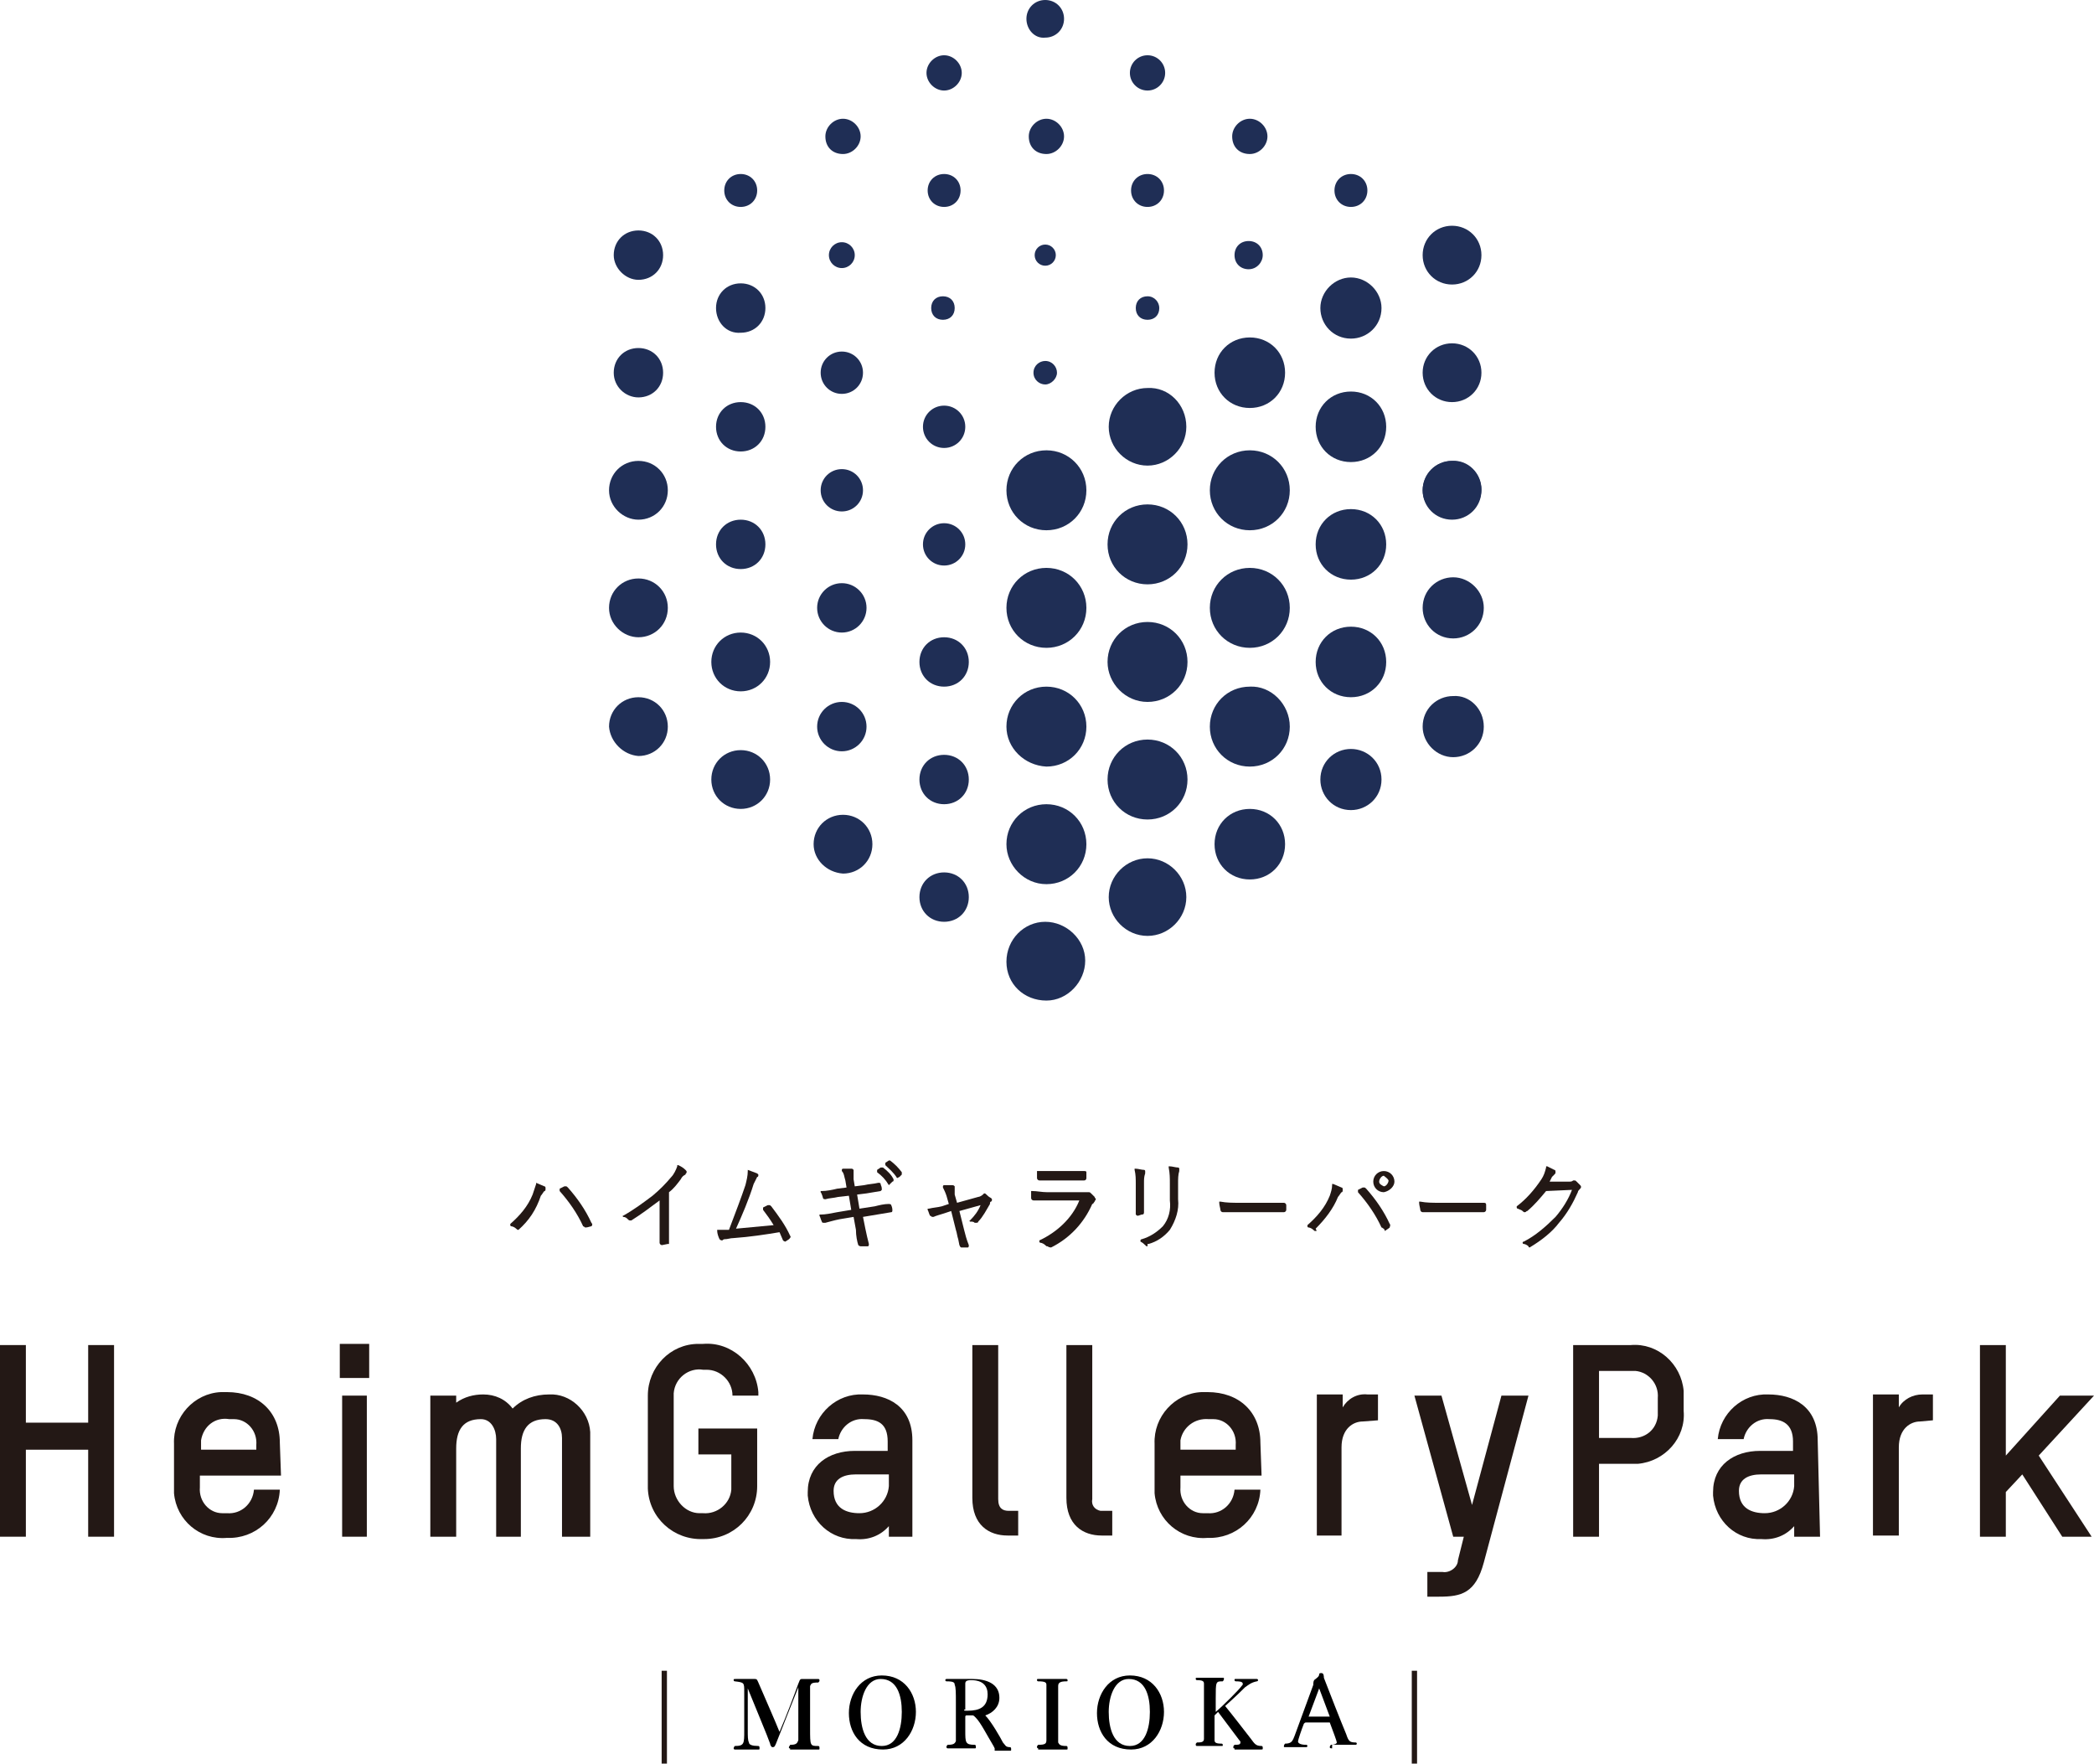 <?xml version="1.0" encoding="utf-8"?>
<!-- Generator: Adobe Illustrator 25.4.1, SVG Export Plug-In . SVG Version: 6.00 Build 0)  -->
<svg version="1.1" id="レイヤー_1" xmlns="http://www.w3.org/2000/svg" xmlns:xlink="http://www.w3.org/1999/xlink" x="0px"
	 y="0px" viewBox="0 0 178.1 150" style="enable-background:new 0 0 178.1 150;" xml:space="preserve">
<style type="text/css">
	.st0{fill:#1F2E55;}
	.st1{fill:#231815;}
	.st2{fill:none;stroke:#231815;stroke-width:0.45;stroke-miterlimit:10;}
</style>
<g id="レイヤー_2_1_">
	<g id="素材">
		<path class="st0" d="M60.5,66.3c0-1.4,1.1-2.5,2.5-2.5s2.5,1.1,2.5,2.5s-1.1,2.5-2.5,2.5S60.5,67.7,60.5,66.3L60.5,66.3z"/>
		<path class="st0" d="M60.5,56.3c0-1.4,1.1-2.5,2.5-2.5s2.5,1.1,2.5,2.5s-1.1,2.5-2.5,2.5S60.5,57.7,60.5,56.3L60.5,56.3z"/>
		<path class="st0" d="M78.2,76.3c0-1.2,0.9-2.1,2.1-2.1s2.1,0.9,2.1,2.1s-0.9,2.1-2.1,2.1l0,0C79.1,78.4,78.2,77.5,78.2,76.3z"/>
		<path class="st0" d="M60.9,46.3c0-1.2,0.9-2.1,2.1-2.1s2.1,0.9,2.1,2.1c0,1.2-0.9,2.1-2.1,2.1C61.8,48.4,60.9,47.5,60.9,46.3
			L60.9,46.3z"/>
		<path class="st0" d="M60.9,26.2c0-1.2,0.9-2.1,2.1-2.1s2.1,0.9,2.1,2.1s-0.9,2.1-2.1,2.1C61.8,28.4,60.9,27.4,60.9,26.2
			C60.9,26.3,60.9,26.2,60.9,26.2z"/>
		<path class="st0" d="M78.2,56.3c0-1.2,0.9-2.1,2.1-2.1s2.1,0.9,2.1,2.1c0,1.2-0.9,2.1-2.1,2.1S78.2,57.5,78.2,56.3L78.2,56.3z"/>
		<path class="st0" d="M52.2,21.7c0-1.2,0.9-2.1,2.1-2.1c1.2,0,2.1,0.9,2.1,2.1s-0.9,2.1-2.1,2.1l0,0C53.2,23.8,52.2,22.8,52.2,21.7
			z"/>
		<path class="st0" d="M52.2,31.7c0-1.2,0.9-2.1,2.1-2.1c1.2,0,2.1,0.9,2.1,2.1s-0.9,2.1-2.1,2.1l0,0C53.2,33.8,52.2,32.9,52.2,31.7
			z"/>
		<path class="st0" d="M69.8,41.7c0-1,0.8-1.8,1.8-1.8s1.8,0.8,1.8,1.8s-0.8,1.8-1.8,1.8l0,0C70.6,43.5,69.8,42.7,69.8,41.7z"/>
		<path class="st0" d="M78.5,36.3c0-1,0.8-1.8,1.8-1.8s1.8,0.8,1.8,1.8s-0.8,1.8-1.8,1.8l0,0C79.3,38.1,78.5,37.3,78.5,36.3z"/>
		<path class="st0" d="M78.5,46.3c0-1,0.8-1.8,1.8-1.8s1.8,0.8,1.8,1.8s-0.8,1.8-1.8,1.8l0,0C79.3,48.1,78.5,47.3,78.5,46.3z"/>
		<path class="st0" d="M69.8,31.7c0-1,0.8-1.8,1.8-1.8s1.8,0.8,1.8,1.8s-0.8,1.8-1.8,1.8l0,0C70.6,33.5,69.8,32.7,69.8,31.7z"/>
		<path class="st0" d="M96.2,16.2c0-0.8,0.6-1.4,1.4-1.4s1.4,0.6,1.4,1.4s-0.6,1.4-1.4,1.4l0,0C96.8,17.6,96.2,17,96.2,16.2z"/>
		<path class="st0" d="M78.9,16.2c0-0.8,0.6-1.4,1.4-1.4s1.4,0.6,1.4,1.4s-0.6,1.4-1.4,1.4l0,0C79.5,17.6,78.9,17,78.9,16.2z"/>
		<path class="st0" d="M117.5,66.3c0,1.5-1.2,2.6-2.6,2.6c-1.5,0-2.6-1.2-2.6-2.6c0-1.5,1.2-2.6,2.6-2.6l0,0
			C116.3,63.7,117.5,64.8,117.5,66.3L117.5,66.3z"/>
		<path class="st0" d="M126,31.7c0,1.4-1.1,2.5-2.5,2.5s-2.5-1.1-2.5-2.5s1.1-2.5,2.5-2.5l0,0C124.9,29.2,126,30.3,126,31.7
			L126,31.7z"/>
		<path class="st0" d="M126,41.7c0,1.4-1.1,2.5-2.5,2.5s-2.5-1.1-2.5-2.5s1.1-2.5,2.5-2.5l0,0C124.9,39.2,126,40.3,126,41.7
			L126,41.7z"/>
		<path class="st0" d="M126,41.6c0,1.4-1.1,2.5-2.5,2.5S121,43,121,41.7s1.1-2.5,2.5-2.5l0,0C124.9,39.1,126,40.3,126,41.6L126,41.6
			z"/>
		<path class="st0" d="M126.2,51.7c0,1.5-1.2,2.6-2.6,2.6c-1.5,0-2.6-1.2-2.6-2.6c0-1.5,1.2-2.6,2.6-2.6l0,0
			C125,49.1,126.2,50.3,126.2,51.7L126.2,51.7z"/>
		<path class="st0" d="M117.5,26.2c0,1.5-1.2,2.6-2.6,2.6c-1.5,0-2.6-1.2-2.6-2.6s1.2-2.6,2.6-2.6l0,0
			C116.3,23.6,117.5,24.8,117.5,26.2z"/>
		<path class="st0" d="M117.9,56.3c0,1.7-1.3,3-3,3s-3-1.3-3-3s1.3-3,3-3S117.9,54.6,117.9,56.3z"/>
		<path class="st0" d="M109.3,31.7c0,1.7-1.3,3-3,3s-3-1.3-3-3s1.3-3,3-3S109.3,30,109.3,31.7z"/>
		<path class="st0" d="M85.6,81.8c0-1.9,1.5-3.4,3.3-3.4s3.4,1.5,3.4,3.3s-1.5,3.4-3.3,3.4l0,0C87.1,85.1,85.6,83.7,85.6,81.8
			L85.6,81.8z"/>
		<path class="st0" d="M94.2,66.3c0-1.9,1.5-3.4,3.4-3.4s3.4,1.5,3.4,3.4s-1.5,3.4-3.4,3.4C95.7,69.7,94.2,68.2,94.2,66.3L94.2,66.3
			z"/>
		<path class="st0" d="M94.2,56.3c0-1.9,1.5-3.4,3.4-3.4s3.4,1.5,3.4,3.4s-1.5,3.4-3.4,3.4S94.2,58.1,94.2,56.3L94.2,56.3z"/>
		<path class="st0" d="M85.6,41.7c0-1.9,1.5-3.4,3.4-3.4s3.4,1.5,3.4,3.4s-1.5,3.4-3.4,3.4C87.1,45.1,85.6,43.6,85.6,41.7L85.6,41.7
			z"/>
		<path class="st0" d="M94.2,46.3c0-1.9,1.5-3.4,3.4-3.4s3.4,1.5,3.4,3.4s-1.5,3.4-3.4,3.4S94.2,48.2,94.2,46.3L94.2,46.3z"/>
		<path class="st0" d="M85.6,51.7c0-1.9,1.5-3.4,3.4-3.4s3.4,1.5,3.4,3.4s-1.5,3.4-3.4,3.4C87.1,55.1,85.6,53.6,85.6,51.7L85.6,51.7
			z"/>
		<path class="st0" d="M85.6,61.8c0-1.9,1.5-3.4,3.4-3.4s3.4,1.5,3.4,3.4s-1.5,3.4-3.4,3.4C87.1,65.1,85.6,63.6,85.6,61.8L85.6,61.8
			z"/>
		<path class="st0" d="M85.6,71.8c0-1.9,1.5-3.4,3.4-3.4s3.4,1.5,3.4,3.4s-1.5,3.4-3.4,3.4S85.6,73.6,85.6,71.8L85.6,71.8z"/>
		<circle class="st0" cx="97.6" cy="6.2" r="1.5"/>
		<path class="st0" d="M104.8,11.6c0-0.8,0.7-1.5,1.5-1.5s1.5,0.7,1.5,1.5s-0.7,1.5-1.5,1.5l0,0C105.4,13.1,104.8,12.5,104.8,11.6z"
			/>
		<path class="st0" d="M87.5,11.6c0-0.8,0.7-1.5,1.5-1.5s1.5,0.7,1.5,1.5s-0.7,1.5-1.5,1.5l0,0C88.1,13.1,87.5,12.5,87.5,11.6z"/>
		<path class="st0" d="M113.5,16.2c0-0.8,0.6-1.4,1.4-1.4s1.4,0.6,1.4,1.4s-0.6,1.4-1.4,1.4l0,0C114.1,17.6,113.5,17,113.5,16.2z"/>
		<path class="st0" d="M98.6,26.2c0,0.6-0.4,1-1,1s-1-0.4-1-1s0.4-1,1-1S98.6,25.7,98.6,26.2z"/>
		<path class="st0" d="M100.9,76.3c0,1.8-1.5,3.3-3.3,3.3s-3.3-1.5-3.3-3.3s1.5-3.3,3.3-3.3S100.9,74.5,100.9,76.3L100.9,76.3z"/>
		<path class="st0" d="M100.9,36.3c0,1.8-1.5,3.3-3.3,3.3s-3.3-1.5-3.3-3.3s1.5-3.3,3.3-3.3l0,0C99.4,32.9,100.9,34.4,100.9,36.3z"
			/>
		<path class="st0" d="M107.4,21.7c0,0.6-0.5,1.2-1.2,1.2s-1.2-0.5-1.2-1.2s0.5-1.2,1.2-1.2l0,0C106.9,20.5,107.4,21,107.4,21.7z"/>
		<path class="st0" d="M109.7,41.7c0,1.9-1.5,3.4-3.4,3.4s-3.4-1.5-3.4-3.4s1.5-3.4,3.4-3.4S109.7,39.8,109.7,41.7L109.7,41.7z"/>
		<path class="st0" d="M109.7,51.7c0,1.9-1.5,3.4-3.4,3.4s-3.4-1.5-3.4-3.4s1.5-3.4,3.4-3.4S109.7,49.8,109.7,51.7L109.7,51.7z"/>
		<path class="st0" d="M109.7,61.8c0,1.9-1.5,3.4-3.4,3.4s-3.4-1.5-3.4-3.4s1.5-3.4,3.4-3.4C108.1,58.3,109.7,59.9,109.7,61.8
			L109.7,61.8z"/>
		<path class="st0" d="M109.3,71.8c0,1.7-1.3,3-3,3s-3-1.3-3-3s1.3-3,3-3S109.3,70.1,109.3,71.8z"/>
		<path class="st0" d="M126,21.7c0,1.4-1.1,2.5-2.5,2.5s-2.5-1.1-2.5-2.5s1.1-2.5,2.5-2.5l0,0C124.9,19.2,126,20.3,126,21.7
			L126,21.7z"/>
		<path class="st0" d="M117.9,36.3c0,1.7-1.3,3-3,3s-3-1.3-3-3s1.3-3,3-3S117.9,34.6,117.9,36.3z"/>
		<path class="st0" d="M117.9,46.3c0,1.7-1.3,3-3,3s-3-1.3-3-3s1.3-3,3-3S117.9,44.6,117.9,46.3z"/>
		<path class="st0" d="M126.2,61.8c0,1.5-1.2,2.6-2.6,2.6s-2.6-1.2-2.6-2.6c0-1.5,1.2-2.6,2.6-2.6l0,0
			C125,59.1,126.2,60.3,126.2,61.8z"/>
		<path class="st0" d="M78.2,66.3c0-1.2,0.9-2.1,2.1-2.1s2.1,0.9,2.1,2.1s-0.9,2.1-2.1,2.1l0,0C79.1,68.4,78.2,67.5,78.2,66.3z"/>
		<circle class="st0" cx="71.6" cy="61.8" r="2.1"/>
		<path class="st0" d="M79.2,26.2c0-0.6,0.4-1,1-1s1,0.4,1,1s-0.4,1-1,1S79.2,26.8,79.2,26.2z"/>
		<path class="st0" d="M78.8,6.2c0-0.8,0.7-1.5,1.5-1.5s1.5,0.7,1.5,1.5s-0.7,1.5-1.5,1.5S78.8,7,78.8,6.2L78.8,6.2z"/>
		<path class="st0" d="M87.3,1.6C87.3,0.7,88,0,88.9,0s1.6,0.7,1.6,1.6s-0.7,1.6-1.6,1.6l0,0C88,3.3,87.3,2.5,87.3,1.6z"/>
		<path class="st0" d="M69.2,71.8c0-1.4,1.1-2.5,2.5-2.5s2.5,1.1,2.5,2.5s-1.1,2.5-2.5,2.5l0,0C70.3,74.2,69.2,73.1,69.2,71.8
			L69.2,71.8z"/>
		<circle class="st0" cx="71.6" cy="51.7" r="2.1"/>
		<circle class="st0" cx="71.6" cy="21.7" r="1.1"/>
		<path class="st0" d="M70.2,11.6c0-0.8,0.7-1.5,1.5-1.5s1.5,0.7,1.5,1.5s-0.7,1.5-1.5,1.5l0,0C70.8,13.1,70.2,12.5,70.2,11.6
			C70.2,11.7,70.2,11.7,70.2,11.6z"/>
		<path class="st0" d="M60.9,36.3c0-1.2,0.9-2.1,2.1-2.1s2.1,0.9,2.1,2.1c0,1.2-0.9,2.1-2.1,2.1C61.8,38.4,60.9,37.5,60.9,36.3
			L60.9,36.3z"/>
		<path class="st0" d="M61.6,16.2c0-0.8,0.6-1.4,1.4-1.4c0.8,0,1.4,0.6,1.4,1.4s-0.6,1.4-1.4,1.4C62.2,17.6,61.6,17,61.6,16.2
			L61.6,16.2z"/>
		<path class="st0" d="M51.8,61.8c0-1.4,1.1-2.5,2.5-2.5s2.5,1.1,2.5,2.5s-1.1,2.5-2.5,2.5l0,0C53,64.2,51.9,63.1,51.8,61.8z"/>
		<path class="st0" d="M51.8,51.7c0-1.4,1.1-2.5,2.5-2.5s2.5,1.1,2.5,2.5s-1.1,2.5-2.5,2.5l0,0C53,54.2,51.8,53.1,51.8,51.7z"/>
		<path class="st0" d="M51.8,41.7c0-1.4,1.1-2.5,2.5-2.5s2.5,1.1,2.5,2.5s-1.1,2.5-2.5,2.5l0,0C53,44.2,51.8,43.1,51.8,41.7z"/>
		<path class="st0" d="M87.9,31.7c0-0.6,0.5-1,1-1c0.6,0,1,0.5,1,1s-0.5,1-1,1S87.9,32.3,87.9,31.7z"/>
		<circle class="st0" cx="88.9" cy="21.7" r="0.9"/>
		<path class="st1" d="M7.5,130.7v-7.4H2.2v7.4H0v-16.3h2.2v6.6h5.3v-6.6h2.2v16.3H7.5z"/>
		<path class="st1" d="M23.9,125.5H17v1c-0.1,1.2,0.8,2.2,1.9,2.2c0.1,0,0.3,0,0.4,0c1.2,0.1,2.2-0.8,2.3-2h2.2
			c-0.1,2.4-2.1,4.2-4.5,4.1c-2.3,0.2-4.3-1.5-4.5-3.8c0-0.2,0-0.4,0-0.6v-3.6c-0.1-2.3,1.7-4.3,4-4.4c0.2,0,0.3,0,0.5,0
			c2.7,0,4.5,1.7,4.5,4.3L23.9,125.5z M21.8,122.9c0.1-1.2-0.8-2.2-1.9-2.2c-0.1,0-0.3,0-0.4,0c-1.2-0.2-2.2,0.6-2.4,1.8
			c0,0.1,0,0.3,0,0.4v0.4h4.7V122.9z"/>
		<path class="st1" d="M28.9,117.2v-2.9h2.5v2.9H28.9z M29.1,130.7v-12h2.1v12H29.1z"/>
		<path class="st1" d="M50,130.7h-2.2v-8.4c0-0.8-0.4-1.6-1.4-1.6c-1.5,0-2.1,0.9-2.1,2.5v7.5h-2.1v-8.3c0-0.8-0.4-1.7-1.3-1.7
			c-1.5,0-2.1,0.9-2.1,2.5v7.5h-2.2v-12h2.2v0.6c0.7-0.5,1.5-0.7,2.3-0.7c1,0,1.9,0.4,2.5,1.2c0.8-0.8,1.9-1.2,3.1-1.2
			c1.8-0.1,3.4,1.4,3.5,3.2c0,0.1,0,0.2,0,0.4v8.5H50z"/>
		<path class="st1" d="M59.8,130.9c-2.5,0.1-4.6-1.8-4.7-4.3c0-0.1,0-0.2,0-0.2v-7.7c0-2.4,1.9-4.4,4.3-4.4c0.1,0,0.2,0,0.4,0
			c2.4-0.2,4.5,1.7,4.7,4.1c0,0.1,0,0.2,0,0.3h-2.2c0-1.2-1-2.2-2.2-2.2c-0.1,0-0.2,0-0.3,0c-1.2-0.2-2.4,0.7-2.5,2
			c0,0.1,0,0.2,0,0.3v7.6c0,1.2,1,2.3,2.2,2.3c0.1,0,0.2,0,0.3,0c1.2,0.1,2.3-0.8,2.4-2c0-0.1,0-0.2,0-0.3v-2.7h-2.8v-2.2h5v4.9
			c0,2.5-2,4.5-4.5,4.5C59.9,130.9,59.9,130.9,59.8,130.9z"/>
		<path class="st1" d="M77.8,130.7h-2.2v-0.9c-0.7,0.8-1.7,1.2-2.8,1.1c-2.1,0.1-3.9-1.5-4.1-3.7c0-0.1,0-0.2,0-0.3
			c0-2.3,1.8-3.5,4-3.5h2.8v-0.8c0-1.5-0.8-1.9-2-1.9c-1.1-0.1-2,0.7-2.2,1.7h-2.2c0.2-2.2,2.1-3.9,4.3-3.8c2.1,0,4.2,1,4.2,3.9v8.2
			H77.8z M75.6,125.4h-2.8c-1.1,0-1.9,0.4-1.9,1.4c0,1.5,1.1,1.9,2.2,1.9c1.3,0,2.4-1,2.5-2.3C75.6,126.4,75.6,125.4,75.6,125.4z"/>
		<path class="st1" d="M82.7,114.4h2.2v13.1c0,0.8,0.4,1,0.9,1h0.8v2.1h-0.9c-1.6,0-3-0.9-3-3.2V114.4z"/>
		<path class="st1" d="M90.7,114.4h2.2v13.1c-0.1,0.5,0.2,0.9,0.7,1c0.1,0,0.2,0,0.2,0h0.8v2.1h-0.9c-1.6,0-3-0.9-3-3.2L90.7,114.4z
			"/>
		<path class="st1" d="M107.3,125.5h-6.9v1c-0.1,1.2,0.8,2.2,1.9,2.2c0.1,0,0.3,0,0.4,0c1.2,0.1,2.2-0.8,2.3-2h2.2
			c-0.1,2.4-2.1,4.2-4.5,4.1c-2.3,0.2-4.3-1.5-4.5-3.8c0-0.2,0-0.4,0-0.6v-3.6c-0.1-2.3,1.7-4.3,4-4.4c0.2,0,0.3,0,0.5,0
			c2.7,0,4.5,1.7,4.5,4.3L107.3,125.5z M105.1,122.9c0.1-1.2-0.8-2.2-1.9-2.2c-0.1,0-0.3,0-0.4,0c-1.2-0.1-2.2,0.7-2.4,1.8
			c0,0.1,0,0.3,0,0.4v0.4h4.7C105.1,123.3,105.1,122.9,105.1,122.9z"/>
		<path class="st1" d="M115.9,120.9c-0.8,0-1.8,0.6-1.8,2.2v7.5H112v-12h2.2v1.1c0.4-0.7,1.2-1.2,2.1-1.1h0.9v2.2L115.9,120.9z"/>
		<path class="st1" d="M123.6,130.7l-3.3-12h2.3l2.6,9.3l2.5-9.3h2.3l-3.8,14.2c-0.7,2.6-1.9,2.9-3.8,2.9h-1v-2.1h1.3
			c0.6,0.1,1.3-0.4,1.3-1l0.5-2L123.6,130.7z"/>
		<path class="st1" d="M138.8,124.5H136v6.2h-2.2v-16.3h4.9c2.3-0.2,4.3,1.6,4.5,3.9c0,0.2,0,0.3,0,0.5v1.2c0.2,2.3-1.6,4.3-3.9,4.5
			C139.1,124.5,138.9,124.5,138.8,124.5z M141,118.9c0.1-1.2-0.8-2.2-1.9-2.3c-0.1,0-0.3,0-0.4,0H136v5.7h2.7
			c1.2,0.1,2.2-0.7,2.3-1.9c0-0.1,0-0.3,0-0.4V118.9z"/>
		<path class="st1" d="M154.8,130.7h-2.2v-0.9c-0.7,0.8-1.7,1.2-2.8,1.1c-2.1,0.1-3.9-1.5-4.1-3.7c0-0.1,0-0.2,0-0.3
			c0-2.3,1.8-3.5,4-3.5h2.8v-0.8c0-1.5-0.9-1.9-2-1.9c-1.1-0.1-2,0.7-2.2,1.7h-2.2c0.2-2.2,2.1-3.9,4.3-3.8c2.1,0,4.2,1,4.2,3.9
			L154.8,130.7z M152.6,125.4h-2.8c-1.1,0-1.9,0.4-1.9,1.4c0,1.5,1.1,1.9,2.2,1.9c1.3,0,2.4-1,2.5-2.3V125.4z"/>
		<path class="st1" d="M163.3,120.9c-0.8,0-1.8,0.6-1.8,2.2v7.5h-2.2v-12h2.2v1.1c0.4-0.7,1.2-1.1,2-1.1h0.9v2.2L163.3,120.9z"/>
		<path class="st1" d="M175.4,130.7l-3.4-5.3l-1.4,1.5v3.8h-2.2v-16.3h2.2v9.4l4.6-5.1h2.9l-4.7,5.1l4.5,6.9H175.4z"/>
		<path class="st1" d="M44.1,104.6c-0.1,0-0.1,0-0.2-0.1c-0.1-0.1-0.3-0.2-0.4-0.2c0,0-0.1,0-0.1-0.1v-0.1c0.8-0.7,1.5-1.5,1.9-2.5
			c0.1-0.3,0.2-0.6,0.3-0.9c0,0,0,0,0-0.1l0,0l0,0c0.2,0.1,0.5,0.2,0.7,0.3c0.1,0,0.1,0.1,0.1,0.2s0,0.2-0.1,0.2
			c-0.1,0.1-0.2,0.3-0.3,0.4C45.6,102.9,45,103.8,44.1,104.6C44.2,104.6,44.1,104.6,44.1,104.6z M49.8,104.4c-0.1,0-0.1-0.1-0.2-0.1
			c-0.5-1.1-1.2-2.1-2-3c0,0,0,0,0-0.1c0,0,0,0,0-0.1l0.4-0.2h0.1c0.1,0,0.1,0,0.2,0.1c0.8,0.9,1.5,1.9,2,3c0.1,0.1,0.1,0.2,0,0.3
			l0,0C50.2,104.3,50,104.4,49.8,104.4L49.8,104.4z"/>
		<path class="st1" d="M56.3,105.9c-0.1,0-0.2-0.1-0.2-0.2c0-0.5,0-1,0-1.4v-2.2c-0.8,0.6-1.6,1.2-2.4,1.7h-0.1
			c-0.1,0-0.1,0-0.2-0.1c-0.1-0.1-0.2-0.2-0.4-0.2c0,0-0.1-0.1,0-0.1l0,0c0.9-0.5,1.7-1.1,2.5-1.7c0.6-0.5,1.1-1,1.6-1.6
			c0.2-0.2,0.4-0.6,0.5-0.9c0,0,0,0,0-0.1h0.1c0.2,0.1,0.4,0.2,0.6,0.4c0.1,0.1,0.1,0.1,0.1,0.2s-0.1,0.1-0.1,0.2
			c-0.2,0.1-0.3,0.2-0.4,0.4c-0.3,0.4-0.6,0.8-1,1.1v2.8c0,0.5,0,0.9,0,1.5v0.1h-0.1L56.3,105.9L56.3,105.9z"/>
		<path class="st1" d="M66.8,105.6c-0.1,0-0.2-0.1-0.2-0.1c-0.1-0.2-0.2-0.5-0.3-0.7c-1.2,0.2-2.5,0.4-3.9,0.5
			c-0.3,0-0.5,0.1-0.8,0.1c-0.1,0-0.1,0.1-0.2,0.1c-0.1,0-0.2-0.1-0.2-0.1c-0.1-0.2-0.2-0.5-0.2-0.7v-0.1c0,0,0,0,0.1,0l0,0h0.4H62
			c0.5-1.3,1.1-2.9,1.4-3.8c0.1-0.4,0.2-0.8,0.2-1.2c0,0,0,0,0-0.1l0,0l0,0c0.3,0.1,0.5,0.2,0.8,0.3l0.1,0.1c0,0.1,0,0.2-0.1,0.2
			c-0.1,0.2-0.2,0.4-0.3,0.6c-0.4,1.3-1,2.7-1.5,3.8c1-0.1,2.2-0.2,3.2-0.3c-0.3-0.5-0.6-0.9-0.9-1.3c0,0,0,0,0-0.1c0,0,0,0,0-0.1
			l0.4-0.2h0.1c0.1,0,0.1,0,0.2,0.1c0.6,0.8,1.2,1.6,1.6,2.5c0.1,0.1,0,0.2-0.1,0.3l0,0L66.8,105.6L66.8,105.6z"/>
		<path class="st1" d="M73.2,106c-0.1,0-0.2-0.1-0.2-0.1l0,0c-0.1-0.3-0.2-0.8-0.2-1.3l-0.2-1.1l-1.2,0.2c-0.5,0.1-0.8,0.2-1.2,0.3
			h-0.1c-0.1,0-0.2,0-0.2-0.1c-0.1-0.2-0.1-0.3-0.2-0.5c0,0,0,0,0-0.1c0,0,0,0,0.1,0c0.4,0,0.9-0.1,1.4-0.2l1.2-0.2l-0.2-1.2
			l-0.9,0.1c-0.4,0.1-0.8,0.1-1.1,0.2l0,0c-0.2,0-0.2-0.1-0.2-0.1s-0.1-0.4-0.2-0.5c0,0,0,0,0-0.1c0,0,0,0,0.1,0
			c0.4,0,0.9-0.1,1.3-0.2L72,101l-0.1-0.6c-0.1-0.3-0.1-0.6-0.3-0.8v-0.1c0,0,0-0.1,0.1-0.1s0.3,0,0.4,0h0.3c0.1,0,0.1,0,0.2,0.1
			c0,0,0,0.1,0,0.2c0,0.2,0,0.4,0,0.6l0.1,0.6l0.8-0.1c0.4-0.1,0.8-0.1,1.2-0.2l0,0c0.1,0,0.2,0,0.2,0.1s0.1,0.2,0.1,0.4v0.1
			l-0.1,0.1l-1.2,0.2l-0.8,0.1l0.2,1.2l1.3-0.2c0.4-0.1,0.8-0.2,1.2-0.2l0,0c0.2,0,0.2,0.1,0.2,0.1s0.1,0.2,0.1,0.4
			c0,0.1,0,0.2-0.1,0.2l0,0l-1.2,0.2l-1.2,0.2l0.2,1c0.1,0.5,0.2,0.9,0.3,1.3c0,0.1,0,0.2-0.1,0.2l0,0C73.5,106,73.4,106,73.2,106
			L73.2,106z M75.6,100.8C75.5,100.8,75.5,100.8,75.6,100.8c-0.3-0.5-0.6-0.8-1-1.1c0,0,0,0,0-0.1c0,0,0,0,0-0.1l0.3-0.2h0.2
			c0.4,0.3,0.7,0.6,0.9,1v0.1c0,0,0,0.1-0.1,0.1L75.6,100.8L75.6,100.8z M76.3,100.2C76.2,100.2,76.2,100.2,76.3,100.2
			c-0.3-0.5-0.7-0.8-1-1.1c0,0,0,0,0-0.1c0,0,0,0,0-0.1l0.3-0.2h0.1c0.4,0.3,0.7,0.6,1,1v0.2l-0.2,0.2L76.3,100.2z"/>
		<path class="st1" d="M81.8,106.1c-0.1,0-0.1,0-0.2-0.2l-0.1-0.5c-0.1-0.3-0.1-0.5-0.2-0.8l-0.4-1.6l-0.6,0.2
			c-0.3,0.1-0.7,0.2-0.9,0.3h-0.1c-0.1,0-0.1-0.1-0.2-0.1c-0.1-0.2-0.1-0.3-0.2-0.5c0,0,0,0,0-0.1c0,0,0,0,0.1,0
			c0.4-0.1,0.7-0.1,1.1-0.2l0.6-0.2l-0.2-0.7c-0.1-0.3-0.2-0.5-0.3-0.7v-0.1c0,0,0-0.1,0.1-0.1s0.4,0,0.6,0s0.2,0,0.3,0.1
			c0,0.1,0,0.1,0,0.2c0,0.2,0,0.3,0,0.5l0.2,0.7l1.8-0.5c0.1,0,0.3-0.1,0.4-0.2l0.1-0.1c0.1,0,0.1,0,0.2,0.1s0.2,0.2,0.4,0.3
			c0.1,0.1,0.1,0.2,0,0.3l0,0c-0.1,0-0.1,0.1-0.1,0.2c-0.3,0.5-0.6,1.1-1,1.5c0,0.1-0.1,0.1-0.2,0.1h-0.1c-0.1-0.1-0.2-0.1-0.4-0.1
			c0,0-0.1-0.1,0-0.1l0,0c0.4-0.4,0.7-0.8,0.9-1.3l-1.8,0.5l0.4,1.6c0.1,0.4,0.2,0.8,0.4,1.3c0,0.1,0,0.2-0.1,0.2l0,0
			C82,106.1,81.9,106.1,81.8,106.1L81.8,106.1z"/>
		<path class="st1" d="M89.1,106c-0.1,0-0.1,0-0.2-0.1s-0.3-0.2-0.4-0.2c0,0-0.1,0-0.1-0.1v-0.1c1.5-0.7,2.8-1.9,3.4-3.4H89
			c-0.4,0-0.8,0-1.1,0l0,0c-0.1,0-0.2-0.1-0.2-0.2c0-0.2,0-0.4,0-0.5c0,0,0,0,0-0.1h0.1l0,0c0.4,0,0.8,0.1,1.3,0.1H92
			c0.1,0,0.2,0,0.4,0c0,0,0.1,0,0.2,0s0.1,0,0.2,0.1s0.2,0.2,0.3,0.3c0,0.1,0.1,0.1,0.1,0.2s-0.1,0.1-0.1,0.2
			c-0.1,0.1-0.1,0.2-0.2,0.2c-0.7,1.6-1.9,2.9-3.5,3.7C89.2,106.1,89.1,106,89.1,106z M88.4,100.4c-0.1,0-0.2-0.1-0.2-0.2
			c0-0.2,0-0.3,0-0.5c0,0,0,0,0-0.1h0.1l0,0c0.4,0,0.9,0,1.3,0h1.3c0.5,0,0.9,0,1.3,0l0,0c0.1,0,0.2,0,0.2,0.1c0,0,0,0,0,0.1
			s0,0.2,0,0.4c0,0,0,0.2-0.2,0.2h-2.6C89.2,100.4,88.8,100.4,88.4,100.4L88.4,100.4z"/>
		<path class="st1" d="M97.6,106c-0.1,0-0.1,0-0.2-0.1s-0.2-0.2-0.4-0.3v-0.1c0,0,0-0.1,0.1-0.1c0.7-0.2,1.3-0.6,1.8-1.1
			c0.5-0.6,0.7-1.4,0.6-2.2v-1.4c0-0.5,0-0.9-0.1-1.4v-0.1c0,0,0,0,0.1,0l0,0c0.2,0,0.5,0.1,0.7,0.1c0.1,0,0.1,0.1,0.1,0.1
			c0,0.1,0,0.1,0,0.2c-0.1,0.3-0.1,0.7-0.1,1v1.4c0.1,0.9-0.2,1.8-0.7,2.6c-0.5,0.6-1.1,1-1.8,1.2h-0.1V106z M96.8,103.4
			c-0.1,0-0.1,0-0.2-0.1c0-0.1,0-0.1,0-0.2c0-0.3,0-0.7,0-1.1v-1.3c0-0.4,0-0.8-0.1-1.2v-0.1c0,0,0,0,0.1,0l0,0
			c0.2,0,0.5,0.1,0.7,0.1c0.1,0,0.1,0.1,0.1,0.1c0,0.1,0,0.1,0,0.2c-0.1,0.3-0.1,0.5-0.1,0.8v1.4c0,0.4,0,0.7,0,1.1
			c0,0.2-0.1,0.2-0.2,0.2L96.8,103.4z"/>
		<path class="st1" d="M104,103.1c-0.1,0-0.2-0.1-0.2-0.2s-0.1-0.4-0.1-0.6c0,0,0,0,0-0.1c0,0,0,0,0.1,0l0,0
			c0.5,0.1,1.1,0.1,1.6,0.1h2.2h1.6l0,0c0.1,0,0.2,0.1,0.2,0.2s0,0.3,0,0.4s-0.1,0.2-0.2,0.2c-0.6,0-1.1,0-1.6,0H105
			C104.7,103.1,104.4,103.1,104,103.1L104,103.1z"/>
		<path class="st1" d="M111.9,104.7c-0.1,0-0.1,0-0.2-0.1s-0.3-0.2-0.4-0.2c0,0-0.1,0-0.1-0.1v-0.1c0.8-0.7,1.5-1.5,1.9-2.5
			c0.1-0.3,0.2-0.6,0.2-0.9c0,0,0,0,0-0.1h0.1c0.2,0.1,0.5,0.2,0.7,0.3c0.1,0,0.1,0.1,0.1,0.2s0,0.2-0.1,0.2
			c-0.1,0.1-0.2,0.3-0.3,0.4c-0.4,1-1.1,1.9-1.9,2.7C112,104.7,112,104.7,111.9,104.7z M117.7,104.5c-0.1,0-0.1-0.1-0.2-0.1
			c-0.5-1.1-1.2-2.1-2-3c0,0,0,0,0-0.1c0,0,0,0,0-0.1l0.4-0.2h0.1c0.1,0,0.1,0,0.2,0.1c0.8,0.9,1.5,1.9,2,3c0.1,0.1,0,0.2,0,0.3l0,0
			c-0.1,0.1-0.3,0.2-0.4,0.3L117.7,104.5z M117.7,101.4c-0.5,0-0.9-0.4-0.9-0.9s0.4-0.9,0.9-0.9s0.9,0.4,0.9,0.9
			C118.6,100.9,118.2,101.3,117.7,101.4L117.7,101.4z M117.7,100c-0.2,0-0.4,0.3-0.4,0.5s0.2,0.3,0.4,0.4c0.2,0,0.4-0.3,0.4-0.5
			C118,100.2,117.8,100.1,117.7,100z"/>
		<path class="st1" d="M121,103.1c-0.1,0-0.2-0.1-0.2-0.2s-0.1-0.4-0.1-0.6c0,0,0,0,0-0.1c0,0,0,0,0.1,0l0,0
			c0.5,0.1,1.1,0.1,1.6,0.1h2.2h1.6l0,0c0.2,0,0.2,0.1,0.2,0.2s0,0.3,0,0.4s-0.1,0.2-0.2,0.2c-0.6,0-1.1,0-1.6,0h-2.7
			C121.6,103.1,121.3,103.1,121,103.1L121,103.1z"/>
		<path class="st1" d="M130.1,106.1c0,0-0.1,0-0.1-0.1c-0.1-0.1-0.3-0.2-0.4-0.2c0,0-0.1,0-0.1-0.1c0,0,0-0.1,0.1-0.1
			c1-0.5,1.9-1.3,2.7-2.1c0.6-0.7,1.1-1.5,1.4-2.3l-2.2,0.1c-0.5,0.6-1,1.2-1.6,1.7c-0.1,0-0.1,0.1-0.2,0.1c-0.1,0-0.1,0-0.2-0.1
			c-0.1-0.1-0.2-0.1-0.4-0.2c0,0-0.1,0-0.1-0.1v-0.1c0.8-0.6,1.5-1.4,2.1-2.3c0.2-0.3,0.3-0.6,0.4-1c0,0,0,0,0-0.1h0.1l0,0
			c0.2,0.1,0.4,0.2,0.6,0.3c0.1,0,0.1,0.1,0.1,0.2s0,0.1-0.1,0.2s-0.2,0.2-0.2,0.2l-0.2,0.4h1.6c0.2,0,0.3,0,0.4-0.1h0.1
			c0.1,0,0.1,0,0.2,0.1c0.1,0.1,0.2,0.2,0.3,0.3c0.1,0.1,0.1,0.2,0,0.3l0,0c-0.1,0.1-0.2,0.2-0.2,0.3c-0.4,0.9-0.9,1.8-1.6,2.6
			C132,104.8,131.1,105.5,130.1,106.1L130.1,106.1z"/>
		<line class="st2" x1="56.5" y1="142.1" x2="56.5" y2="150"/>
		<line class="st2" x1="120.3" y1="142.1" x2="120.3" y2="150"/>
	</g>
</g>
<g>
	<path d="M67.2,148.7c-0.1,0-0.1,0-0.1-0.1c0-0.1,0.1-0.1,0.1-0.2c0.5,0,0.6-0.1,0.7-0.4c0-0.2,0-0.8,0-1.6l0-2.9
		c-0.5,1.3-1.4,3.5-1.9,4.8c-0.1,0.2-0.1,0.3-0.3,0.3c-0.1,0-0.2-0.2-0.2-0.3c-0.2-0.6-1.3-3.2-1.9-4.7v3.5c0,0.6,0,0.9,0.1,1.1
		c0,0.2,0.3,0.3,0.8,0.3c0.1,0,0.1,0.1,0.1,0.2c0,0.1,0,0.1-0.1,0.1h-2c-0.1,0-0.1-0.1-0.1-0.1c0,0,0-0.1,0.1-0.2
		c0.8,0,0.8-0.2,0.8-1.3v-2.7c0-0.2,0-0.4,0-0.6c0-0.8,0-0.8-0.8-0.9c-0.1,0-0.1-0.1-0.1-0.1c0-0.1,0-0.1,0.2-0.1h0l1.6,0
		c0.2,0,0.2,0.1,0.3,0.3c0.6,1.4,1.4,3.2,1.8,4.2c0.6-1.4,1.2-3,1.6-4.1c0.1-0.2,0.1-0.4,0.3-0.4l1.4,0h0c0.1,0,0.1,0.1,0.1,0.1
		c0,0.1,0,0.1-0.1,0.2c-0.6,0-0.6,0.1-0.7,0.3c0,0.2,0,0.7,0,1v2.6c0,1.5,0,1.5,0.7,1.5c0.1,0,0.1,0.1,0.1,0.2c0,0.1,0,0.1-0.1,0.1
		H67.2z"/>
	<path d="M72.2,145.7c0-1.6,1-3.2,2.8-3.2c1.9,0,2.9,1.5,2.9,3.1c0,1.6-1,3.2-2.8,3.2C73.1,148.8,72.2,147.3,72.2,145.7z
		 M76.7,145.6c0-1.4-0.4-2.8-1.8-2.8c-1.2,0-1.7,1.5-1.7,2.8c0,1.4,0.4,2.9,1.8,2.9C76.3,148.5,76.7,147,76.7,145.6z"/>
	<path d="M84.6,148.7c0,0-0.1-0.2-0.1-0.2c-0.6-1-1.1-2-1.5-2.4c-0.2-0.2-0.2-0.2-0.3-0.2h-0.5c-0.1,0-0.1,0.1-0.1,0.1v1.2
		c0,1,0,1.2,0.8,1.2c0.1,0,0.1,0.1,0.1,0.2c0,0.1,0,0.1-0.1,0.1h-2.3c-0.1,0-0.1-0.1-0.1-0.1c0-0.1,0-0.1,0.1-0.2
		c0.5,0,0.6-0.1,0.7-0.3c0-0.2,0-0.9,0-1.7v-1.6c0-0.8,0-1.3-0.1-1.5c0-0.2-0.1-0.3-0.7-0.3c-0.1,0-0.1-0.1-0.1-0.1
		c0-0.1,0.1-0.1,0.1-0.1h2.2c1.2,0,2.3,0.4,2.3,1.6c0,0.8-0.6,1.3-1.2,1.5c0.5,0.5,1.3,1.9,1.5,2.3c0.2,0.2,0.2,0.4,0.6,0.4
		c0.1,0,0.1,0.1,0.1,0.2c0,0.1,0,0.1-0.1,0.1H84.6z M82,145.4c0,0.1,0,0.1,0.3,0.1c1,0,1.7-0.3,1.7-1.4c0-0.7-0.4-1.2-1.4-1.2
		c-0.4,0-0.5,0.1-0.5,0.3c0,0.2,0,0.3,0,0.9V145.4z"/>
	<path d="M88.3,148.7c-0.1,0-0.1-0.1-0.1-0.1c0-0.1,0-0.1,0.1-0.2c0.6,0,0.7-0.1,0.7-0.4c0-0.2,0-0.8,0-1.5v-1.8c0-0.8,0-1.2,0-1.4
		c0-0.2-0.1-0.3-0.7-0.3c-0.1,0-0.1-0.1-0.1-0.1c0-0.1,0-0.1,0.1-0.1h2.4c0.1,0,0.1,0.1,0.1,0.1c0,0.1,0,0.1-0.1,0.1
		c-0.5,0-0.7,0.1-0.7,0.4c0,0.3,0,0.9,0,1.4v2.2c0,0.6,0,1,0,1.2c0.1,0.2,0.2,0.3,0.7,0.3c0.1,0,0.1,0.1,0.1,0.2
		c0,0.1,0,0.1-0.1,0.1H88.3z"/>
	<path d="M93.3,145.7c0-1.6,1-3.2,2.8-3.2c1.9,0,2.9,1.5,2.9,3.1c0,1.6-1,3.2-2.8,3.2C94.2,148.8,93.3,147.3,93.3,145.7z
		 M97.8,145.6c0-1.4-0.4-2.8-1.8-2.8c-1.2,0-1.7,1.5-1.7,2.8c0,1.4,0.4,2.9,1.8,2.9C97.4,148.5,97.8,147,97.8,145.6z"/>
	<path d="M105,148.7c-0.1,0-0.1,0-0.1-0.1s0-0.1,0.1-0.2c0.3,0,0.5,0,0.5-0.2c0-0.1,0-0.1-0.1-0.2c-0.6-0.8-1.2-1.6-1.8-2.4
		c-0.1,0.1-0.2,0.2-0.3,0.3v0.9c0,0.7,0,1,0,1.2c0,0.2,0.1,0.3,0.6,0.3c0.1,0,0.1,0.1,0.1,0.1c0,0.1,0,0.1-0.1,0.1h-2.1
		c-0.1,0-0.1-0.1-0.1-0.1c0-0.1,0-0.1,0.1-0.2c0.3,0,0.6,0,0.6-0.3c0-0.2,0-0.9,0-1.6v-1.7c0-0.8,0-1.2,0-1.4c0-0.2-0.1-0.3-0.6-0.3
		c-0.1,0-0.1-0.1-0.1-0.1c0-0.1,0-0.1,0.1-0.1h2.2c0.1,0,0.1,0,0.1,0.1c0,0,0,0.1-0.1,0.2c-0.6,0-0.6,0-0.6,1.5v1.1
		c0.6-0.5,2-1.9,2.2-2.2c0.1-0.1,0.1-0.1,0.1-0.2c0-0.2-0.4-0.2-0.6-0.2c-0.1,0-0.1-0.1-0.1-0.1c0-0.1,0-0.1,0.1-0.1h1.8
		c0.1,0,0.1,0.1,0.1,0.1c0,0,0,0.1-0.1,0.1c-0.5,0.1-0.7,0.3-1,0.5c-0.2,0.2-0.7,0.7-1.7,1.6c0.5,0.6,1.5,1.9,2.2,2.8
		c0.3,0.4,0.4,0.6,0.9,0.6c0.1,0,0.1,0.1,0.1,0.2c0,0.1,0,0.1-0.2,0.1H105z"/>
	<path d="M113.3,148.7c-0.1,0-0.2,0-0.2-0.1c0,0,0-0.1,0.1-0.2c0.3,0,0.5-0.1,0.5-0.2c0-0.1-0.3-0.9-0.6-1.7h-2
		c-0.1,0-0.1,0-0.2,0.1c-0.2,0.5-0.5,1.4-0.5,1.5c0,0.3,0.6,0.3,0.7,0.3c0.1,0,0.1,0.1,0.1,0.1c0,0.1-0.1,0.1-0.1,0.1h-1.8
		c-0.1,0-0.1,0-0.1-0.1c0-0.1,0.1-0.2,0.1-0.2c0.5,0,0.6-0.2,0.7-0.4c0.1-0.2,0.3-0.8,0.6-1.6c0.3-0.8,0.7-1.9,1.1-3
		c0-0.2,0-0.4,0.2-0.5c0.1-0.1,0.3-0.2,0.3-0.4c0-0.1,0.1-0.1,0.2-0.1c0.2,0,0.2,0.3,0.2,0.4c0.5,1.3,1.4,3.6,1.9,4.8
		c0.2,0.6,0.3,0.7,0.8,0.7c0.1,0,0.1,0.1,0.1,0.1s0,0.1-0.1,0.1H113.3z M112.2,143.6l-0.9,2.4h1.8L112.2,143.6z"/>
</g>
</svg>
